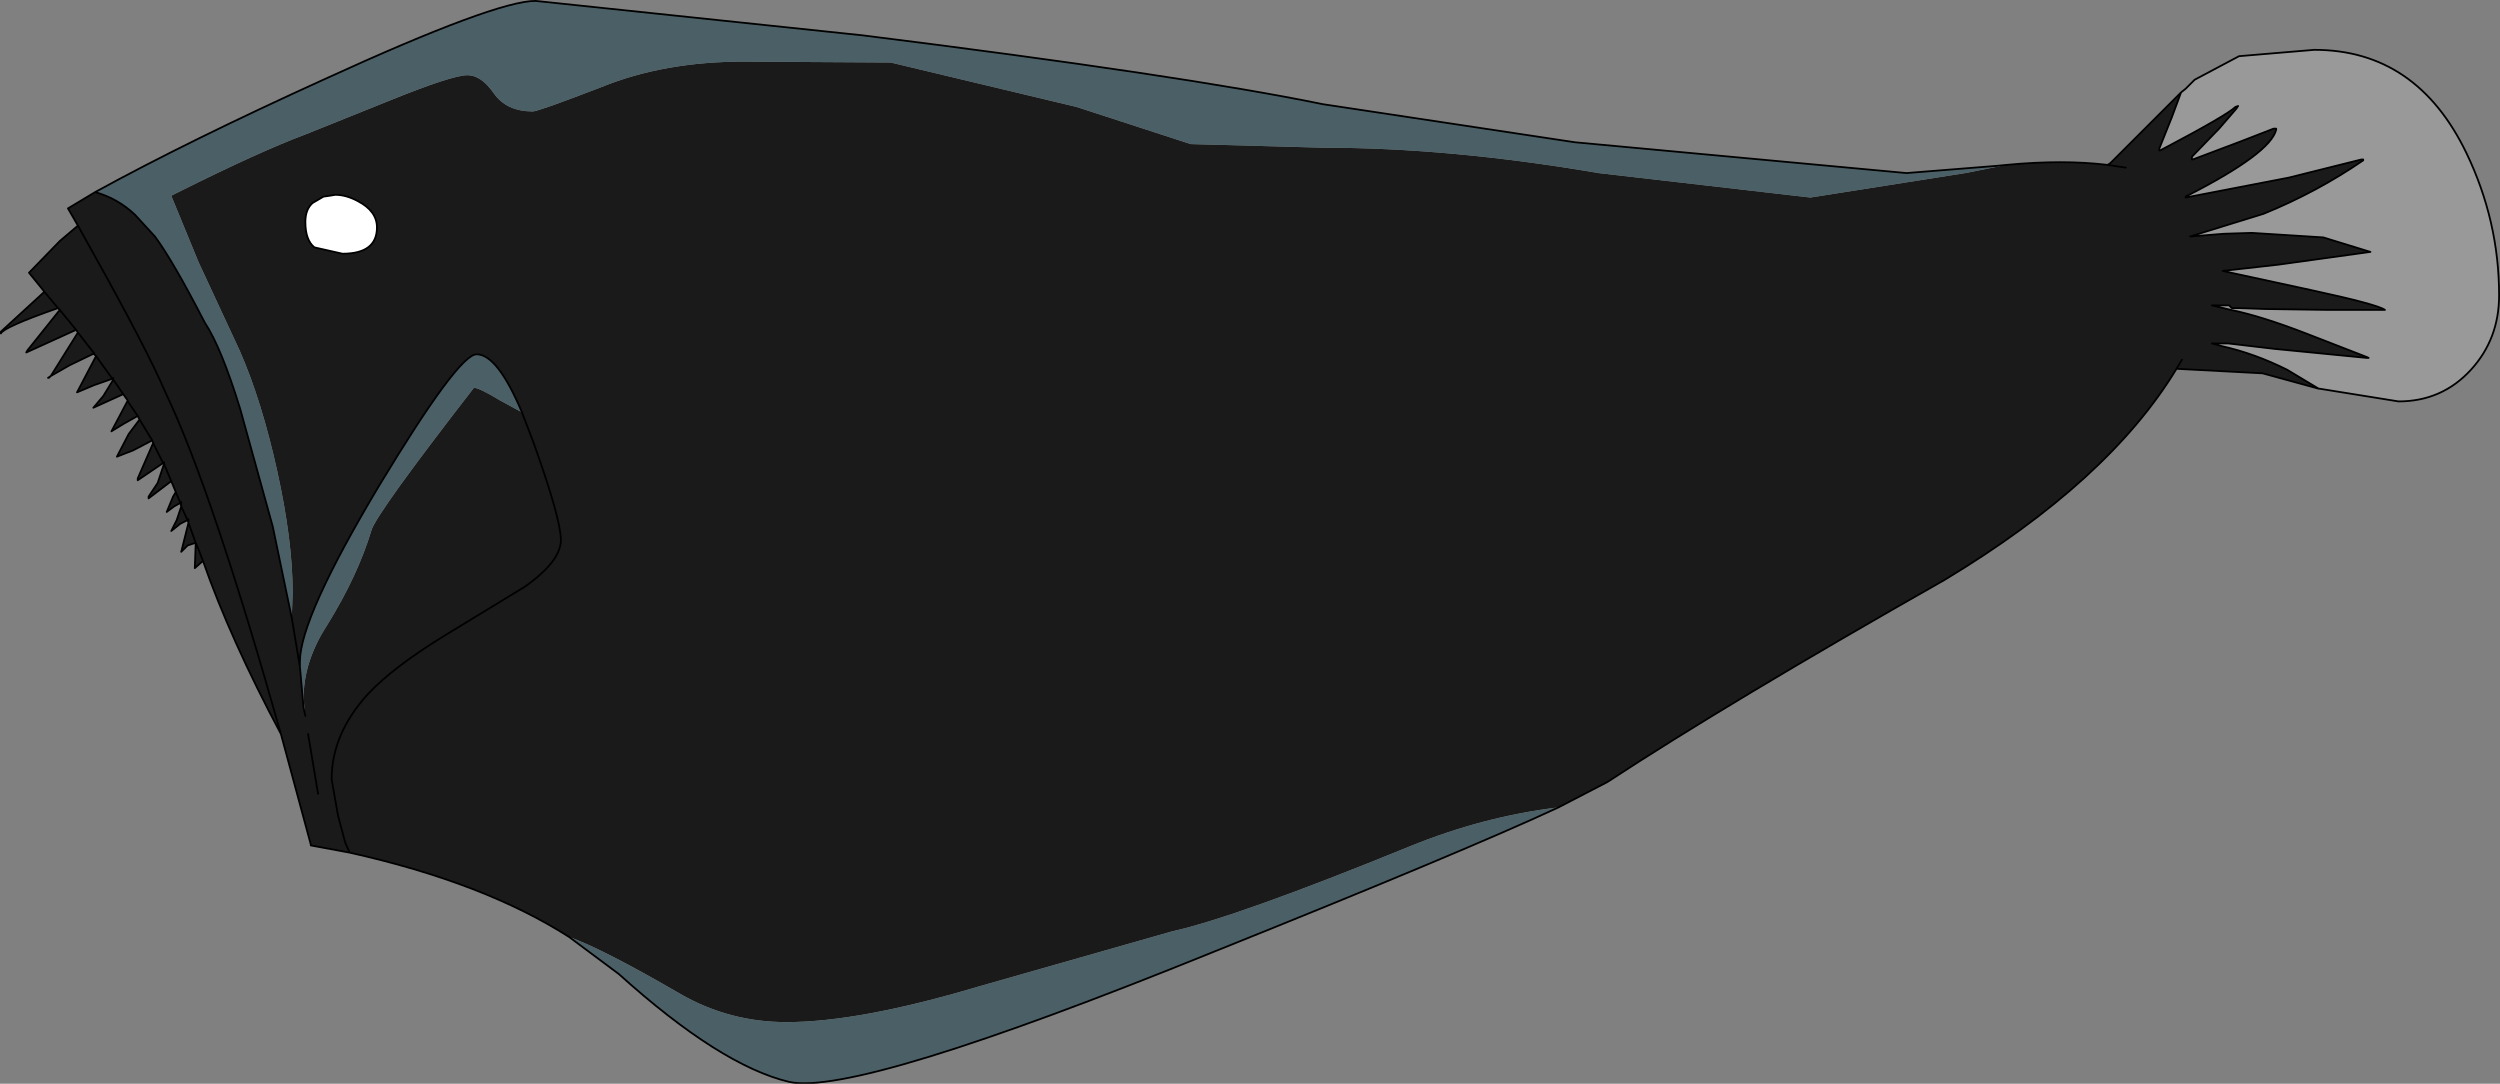 <?xml version="1.0" encoding="UTF-8" standalone="no"?>
<svg xmlns:xlink="http://www.w3.org/1999/xlink" height="59.8px" width="137.95px" xmlns="http://www.w3.org/2000/svg">
  <rect width="100%" height="100%" fill="#808080" stroke="none"/>
  <g transform="matrix(1.0, 0.0, 0.0, 1.0, 53.15, 6.9)">
    <path d="M67.8 1.75 L69.3 0.2 70.25 -0.9 70.35 -1.05 70.2 -1.0 Q69.75 -0.55 66.05 1.4 L66.0 1.3 66.7 -0.45 67.2 -1.8 67.45 -2.0 67.95 -2.5 70.4 -3.8 74.55 -4.15 Q80.2 -4.15 82.95 1.55 84.75 5.3 84.75 9.4 84.75 11.8 83.2 13.5 81.6 15.25 79.2 15.25 L74.85 14.55 74.8 14.55 73.05 13.5 Q71.25 12.6 69.45 12.2 L68.9 12.05 69.45 12.05 69.8 12.05 72.35 12.35 77.45 12.85 77.55 12.85 77.45 12.8 74.1 11.5 Q71.65 10.55 69.95 10.2 L68.9 9.95 69.85 9.95 70.0 10.1 70.4 10.1 71.8 10.15 75.25 10.2 78.45 10.2 Q78.05 9.9 74.35 9.1 L69.5 8.05 72.6 7.7 77.65 7.0 75.05 6.2 71.1 5.95 69.55 6.0 67.7 6.15 71.75 4.9 Q74.7 3.7 77.25 1.95 L77.25 1.9 77.15 1.9 73.15 2.9 67.45 4.0 67.5 3.9 67.55 3.9 Q72.15 1.55 72.45 0.25 L72.45 0.2 72.3 0.2 70.5 0.9 67.85 1.9 67.8 1.75" fill="#999999" fill-rule="evenodd" stroke="none"/>
    <path d="M-34.65 3.85 Q-34.05 3.85 -33.4 4.2 -32.35 4.75 -32.35 5.65 -32.35 7.1 -34.25 7.1 L-35.8 6.75 Q-36.3 6.35 -36.3 5.35 -36.3 4.65 -35.9 4.3 L-35.3 3.95 -34.95 3.9 -34.65 3.85" fill="#ffffff" fill-rule="evenodd" stroke="none"/>
    <path d="M66.05 1.4 Q69.75 -0.55 70.2 -1.0 L70.35 -1.05 70.25 -0.9 69.3 0.2 67.8 1.75 67.8 1.9 67.85 1.9 70.5 0.9 72.3 0.2 72.45 0.2 72.45 0.25 Q72.15 1.55 67.55 3.9 L67.5 3.9 67.45 4.0 73.15 2.9 77.15 1.9 77.25 1.9 77.25 1.95 Q74.7 3.7 71.75 4.9 L67.7 6.15 69.55 6.0 71.1 5.95 75.05 6.2 77.65 7.0 72.6 7.7 69.5 8.05 74.35 9.1 Q78.05 9.9 78.45 10.2 L75.25 10.2 71.8 10.15 70.4 10.1 70.0 10.1 69.85 9.95 68.9 9.95 69.95 10.2 Q71.65 10.55 74.1 11.5 L77.45 12.8 77.55 12.85 77.45 12.85 72.35 12.35 69.8 12.05 69.45 12.05 68.9 12.05 69.45 12.2 Q71.25 12.6 73.05 13.5 L74.8 14.55 71.7 13.7 66.95 13.45 67.25 12.95 66.95 13.45 Q63.2 19.65 54.15 25.1 42.25 31.85 35.55 36.25 L32.85 37.65 Q28.7 38.15 24.65 39.8 15.1 43.7 11.5 44.5 L0.8 47.55 Q-5.75 49.5 -9.75 49.5 -12.9 49.5 -15.6 47.95 -19.9 45.45 -21.75 44.8 -26.45 41.8 -33.85 40.15 L-34.1 39.6 -34.5 38.1 -34.85 36.1 Q-34.85 33.6 -32.85 31.4 -31.45 29.9 -28.5 28.1 L-24.15 25.45 Q-22.2 24.05 -22.2 22.9 -22.2 21.75 -23.7 17.55 L-24.35 15.85 -23.7 17.55 Q-22.2 21.75 -22.2 22.9 -22.2 24.05 -24.15 25.45 L-28.5 28.1 Q-31.45 29.9 -32.85 31.4 -34.85 33.6 -34.85 36.1 L-34.5 38.1 -34.1 39.6 -33.85 40.15 -36.0 39.75 -36.0 39.7 -37.65 33.6 Q-41.45 20.15 -44.0 14.8 -45.05 12.35 -48.1 6.9 L-48.85 5.55 -48.1 6.9 Q-45.05 12.35 -44.0 14.8 -41.45 20.15 -37.65 33.6 -40.45 28.35 -41.95 24.05 L-42.4 24.45 -42.35 23.05 -42.8 23.2 -43.15 23.55 -42.75 21.95 -42.8 21.8 -43.2 22.0 -43.7 22.4 -43.4 21.8 -43.15 21.05 -43.2 20.85 -43.55 21.05 -43.95 21.35 -43.6 20.5 -43.45 20.25 -43.7 19.65 -44.95 20.6 -44.95 20.5 -44.45 19.75 -44.1 18.7 -44.15 18.65 -45.55 19.6 -45.55 19.5 -44.7 17.55 -44.75 17.4 -45.8 17.95 -46.7 18.3 -46.05 17.05 -45.45 16.25 -45.55 16.05 -46.35 16.5 -47.0 16.9 -46.1 15.2 -46.35 14.85 -48.0 15.6 -47.45 14.95 -46.9 14.05 -46.95 14.0 -47.95 14.35 -48.9 14.75 -47.85 12.75 -47.95 12.65 -47.95 12.6 -49.3 13.25 -50.35 13.85 -48.85 11.45 -48.95 11.3 -51.7 12.55 -51.65 12.45 -49.85 10.2 -49.95 10.1 Q-52.95 11.15 -53.1 11.5 L-53.1 11.4 -51.9 10.3 -50.7 9.2 -50.9 8.95 -51.55 8.15 -49.85 6.4 -48.85 5.55 -49.4 4.6 -47.9 3.7 Q-46.65 4.05 -45.7 4.95 L-44.6 6.15 Q-43.6 7.5 -41.85 10.9 -40.95 12.25 -39.9 15.65 L-38.1 22.15 -37.05 27.2 -37.0 25.8 Q-37.0 22.95 -37.85 19.1 -38.7 15.25 -39.9 12.5 L-42.2 7.55 -43.7 3.9 -43.3 3.7 Q-38.8 1.45 -36.25 0.5 L-31.65 -1.35 Q-28.2 -2.75 -27.35 -2.75 -26.6 -2.75 -25.9 -1.75 -25.2 -0.75 -23.75 -0.75 -23.45 -0.75 -19.95 -2.1 -16.5 -3.5 -12.1 -3.5 L-4.0 -3.45 6.25 -1.0 12.55 1.05 19.85 1.25 Q26.9 1.25 35.05 2.65 L46.75 4.0 55.3 2.65 57.55 2.2 Q60.7 1.9 63.15 2.2 L63.3 2.1 65.65 -0.25 67.2 -1.8 66.7 -0.45 66.0 1.3 66.0 1.4 66.05 1.4 M64.15 2.35 L63.15 2.2 64.15 2.35 M-36.65 29.6 L-37.05 27.2 -36.65 29.6 -36.6 29.9 -36.4 32.15 -36.3 32.6 -36.4 31.65 Q-36.4 29.6 -35.1 27.6 -33.4 24.85 -32.65 22.35 -32.35 21.4 -27.0 14.5 -26.7 14.5 -25.55 15.2 L-24.35 15.85 Q-25.7 12.65 -26.85 12.65 -27.85 12.65 -32.2 19.85 -36.6 27.2 -36.6 29.6 L-36.65 29.6 M-34.65 3.85 L-34.95 3.9 -35.3 3.95 -35.9 4.3 Q-36.3 4.65 -36.3 5.35 -36.3 6.35 -35.8 6.75 L-34.25 7.1 Q-32.35 7.1 -32.35 5.65 -32.35 4.75 -33.4 4.2 -34.05 3.85 -34.65 3.85 M-36.15 33.6 L-35.6 36.9 -36.15 33.6 M-47.95 12.6 L-48.85 11.45 -47.95 12.6 M-49.95 10.1 L-50.7 9.2 -49.95 10.1 M-41.95 24.05 L-42.2 23.4 -42.35 23.05 -42.75 21.95 -42.75 21.75 -42.8 21.8 -43.15 21.05 -43.15 20.8 -43.2 20.85 -43.45 20.25 -43.2 20.85 -43.15 20.8 -43.15 21.05 -42.8 21.8 -42.75 21.75 -42.75 21.95 -42.35 23.05 -42.2 23.4 -41.95 24.05 M-43.7 19.65 L-44.1 18.7 -44.1 18.6 -44.15 18.65 -44.7 17.55 -44.15 18.65 -44.1 18.6 -44.1 18.7 -43.7 19.65 M-45.55 16.05 L-46.1 15.25 -46.1 15.2 -46.1 15.25 -45.55 16.05 M-46.35 14.85 L-46.9 14.05 -46.9 13.95 -46.95 14.0 -47.85 12.75 -46.95 14.0 -46.9 13.95 -46.9 14.05 -46.35 14.85 M-44.75 17.4 L-45.45 16.25 -44.75 17.4 M-48.95 11.3 L-49.85 10.2 -48.95 11.3" fill="#1a1a1a" fill-rule="evenodd" stroke="none"/>
    <path d="M57.55 2.2 L55.3 2.65 46.75 4.0 35.05 2.65 Q26.9 1.25 19.85 1.25 L12.55 1.05 6.25 -1.0 -4.0 -3.45 -12.1 -3.5 Q-16.5 -3.5 -19.95 -2.1 -23.45 -0.75 -23.75 -0.75 -25.2 -0.75 -25.9 -1.75 -26.6 -2.75 -27.35 -2.75 -28.2 -2.75 -31.65 -1.35 L-36.25 0.5 Q-38.8 1.45 -43.3 3.7 L-43.7 3.9 -42.2 7.55 -39.9 12.5 Q-38.7 15.25 -37.85 19.1 -37.0 22.95 -37.0 25.8 L-37.05 27.2 -38.1 22.15 -39.9 15.65 Q-40.95 12.25 -41.85 10.9 -43.6 7.5 -44.6 6.15 L-45.7 4.95 Q-46.65 4.05 -47.9 3.7 -42.8 0.9 -35.2 -2.55 -25.8 -6.85 -23.6 -6.85 L-5.55 -4.95 Q12.05 -2.75 19.85 -1.15 L33.75 0.95 52.05 2.65 57.05 2.25 57.55 2.2 M-36.6 29.6 Q-36.6 27.2 -32.2 19.85 -27.85 12.65 -26.85 12.65 -25.7 12.65 -24.35 15.85 L-25.55 15.2 Q-26.7 14.5 -27.0 14.5 -32.35 21.4 -32.65 22.35 -33.4 24.85 -35.1 27.6 -36.4 29.6 -36.4 31.65 L-36.3 32.6 -36.4 32.15 -36.6 29.9 -36.6 29.6 M-21.75 44.8 Q-19.9 45.45 -15.6 47.95 -12.9 49.5 -9.75 49.5 -5.75 49.5 0.8 47.55 L11.5 44.5 Q15.1 43.7 24.65 39.8 28.7 38.15 32.85 37.65 27.7 40.05 13.75 45.65 -5.85 53.6 -9.6 52.8 -13.4 51.9 -19.0 46.85 L-21.75 44.8" fill="#4b6066" fill-rule="evenodd" stroke="none"/>
    <path d="M67.8 1.75 L69.3 0.2 70.25 -0.9 70.35 -1.05 70.2 -1.0 Q69.75 -0.55 66.05 1.4 L66.0 1.4 66.0 1.3 66.7 -0.45 67.2 -1.8 65.65 -0.25 63.3 2.1 63.15 2.2 64.15 2.35 M74.8 14.55 L74.85 14.55 79.2 15.25 Q81.6 15.25 83.2 13.5 84.75 11.8 84.75 9.4 84.75 5.3 82.95 1.55 80.2 -4.15 74.55 -4.15 L70.4 -3.8 67.95 -2.5 67.45 -2.0 67.2 -1.8 M74.8 14.55 L73.05 13.5 Q71.25 12.6 69.45 12.2 L68.9 12.05 69.45 12.05 69.8 12.05 72.35 12.35 77.45 12.85 77.55 12.85 77.45 12.8 74.1 11.5 Q71.65 10.55 69.95 10.2 L68.9 9.95 69.85 9.95 70.0 10.1 70.4 10.1 71.8 10.15 75.25 10.2 78.45 10.2 Q78.05 9.9 74.35 9.1 L69.5 8.05 72.6 7.7 77.65 7.0 75.05 6.2 71.1 5.95 69.55 6.0 67.7 6.15 71.75 4.9 Q74.7 3.7 77.25 1.95 L77.25 1.9 77.15 1.9 73.15 2.9 67.45 4.0 67.5 3.9 67.55 3.9 Q72.15 1.55 72.45 0.25 L72.45 0.2 72.3 0.2 70.5 0.9 67.85 1.9 67.8 1.9 67.8 1.75 M66.95 13.45 L67.25 12.95 M66.95 13.45 L71.7 13.7 74.8 14.55 M57.55 2.2 L57.05 2.25 52.05 2.65 33.75 0.95 19.85 -1.15 Q12.05 -2.75 -5.55 -4.95 L-23.6 -6.85 Q-25.8 -6.85 -35.2 -2.55 -42.8 0.9 -47.9 3.7 -46.65 4.05 -45.7 4.95 L-44.6 6.15 Q-43.6 7.5 -41.85 10.9 -40.95 12.25 -39.9 15.65 L-38.1 22.15 -37.05 27.2 -36.65 29.6 -36.6 29.9 -36.6 29.6 Q-36.6 27.2 -32.2 19.85 -27.85 12.65 -26.85 12.65 -25.7 12.65 -24.35 15.85 L-23.7 17.55 Q-22.2 21.75 -22.2 22.9 -22.2 24.05 -24.15 25.45 L-28.5 28.1 Q-31.45 29.9 -32.85 31.4 -34.85 33.6 -34.85 36.1 L-34.5 38.1 -34.1 39.6 -33.85 40.15 Q-26.45 41.8 -21.75 44.8 L-19.0 46.85 Q-13.4 51.9 -9.6 52.8 -5.85 53.6 13.75 45.65 27.7 40.05 32.85 37.65 L35.55 36.25 Q42.25 31.85 54.15 25.1 63.2 19.65 66.95 13.45 M63.15 2.2 Q60.7 1.9 57.55 2.2 M-34.65 3.85 L-34.95 3.9 -35.3 3.95 -35.9 4.3 Q-36.3 4.65 -36.3 5.35 -36.3 6.35 -35.8 6.75 L-34.25 7.1 Q-32.35 7.1 -32.35 5.65 -32.35 4.75 -33.4 4.2 -34.05 3.85 -34.65 3.85 M-35.6 36.9 L-36.15 33.6 M-36.6 29.9 L-36.4 32.15 -36.3 32.6 M-37.65 33.6 L-36.0 39.7 -36.0 39.75 -33.85 40.15 M-47.9 3.7 L-49.4 4.6 -48.85 5.55 -48.1 6.9 Q-45.05 12.35 -44.0 14.8 -41.45 20.15 -37.65 33.6 -40.45 28.35 -41.95 24.05 L-42.4 24.45 -42.35 23.05 -42.8 23.2 -43.15 23.55 -42.75 21.95 -42.8 21.8 -43.2 22.0 -43.7 22.4 -43.4 21.8 -43.15 21.05 -43.2 20.85 -43.55 21.05 -43.95 21.35 -43.6 20.5 -43.45 20.25 -43.7 19.65 -44.95 20.6 -44.95 20.5 -44.45 19.75 -44.1 18.7 -44.15 18.65 -45.55 19.6 -45.55 19.5 -44.7 17.55 -44.75 17.4 -45.8 17.95 -46.7 18.3 -46.05 17.05 -45.45 16.25 -45.55 16.05 -46.35 16.5 -47.0 16.9 -46.1 15.2 -46.35 14.85 -48.0 15.6 -47.45 14.95 -46.9 14.05 -46.95 14.0 -47.95 14.35 -48.9 14.75 -47.85 12.75 -47.95 12.65 -47.95 12.6 -49.3 13.25 -50.35 13.85 -50.45 13.95 -50.5 13.95 -50.35 13.85 -48.85 11.45 -48.95 11.3 -51.7 12.55 -51.65 12.45 -49.85 10.2 -49.95 10.1 Q-52.95 11.15 -53.1 11.5 L-53.1 11.4 -51.9 10.3 -50.7 9.2 -50.9 8.95 -51.55 8.15 -49.85 6.4 -48.85 5.55 M-49.85 10.2 L-48.95 11.3 M-45.45 16.25 L-44.75 17.4 M-47.85 12.75 L-46.95 14.0 -46.9 13.95 -46.9 14.05 -46.35 14.85 M-46.1 15.2 L-46.1 15.25 -45.55 16.05 M-44.7 17.55 L-44.15 18.65 -44.1 18.6 -44.1 18.7 -43.7 19.65 M-43.45 20.25 L-43.2 20.85 -43.15 20.8 -43.15 21.05 -42.8 21.8 -42.75 21.75 -42.75 21.95 -42.35 23.05 -42.2 23.4 -41.95 24.05 M-50.7 9.2 L-49.95 10.1 M-48.85 11.45 L-47.95 12.6" fill="none" stroke="#000000" stroke-linecap="round" stroke-linejoin="round" stroke-width="0.1"/>
  </g>
</svg>
